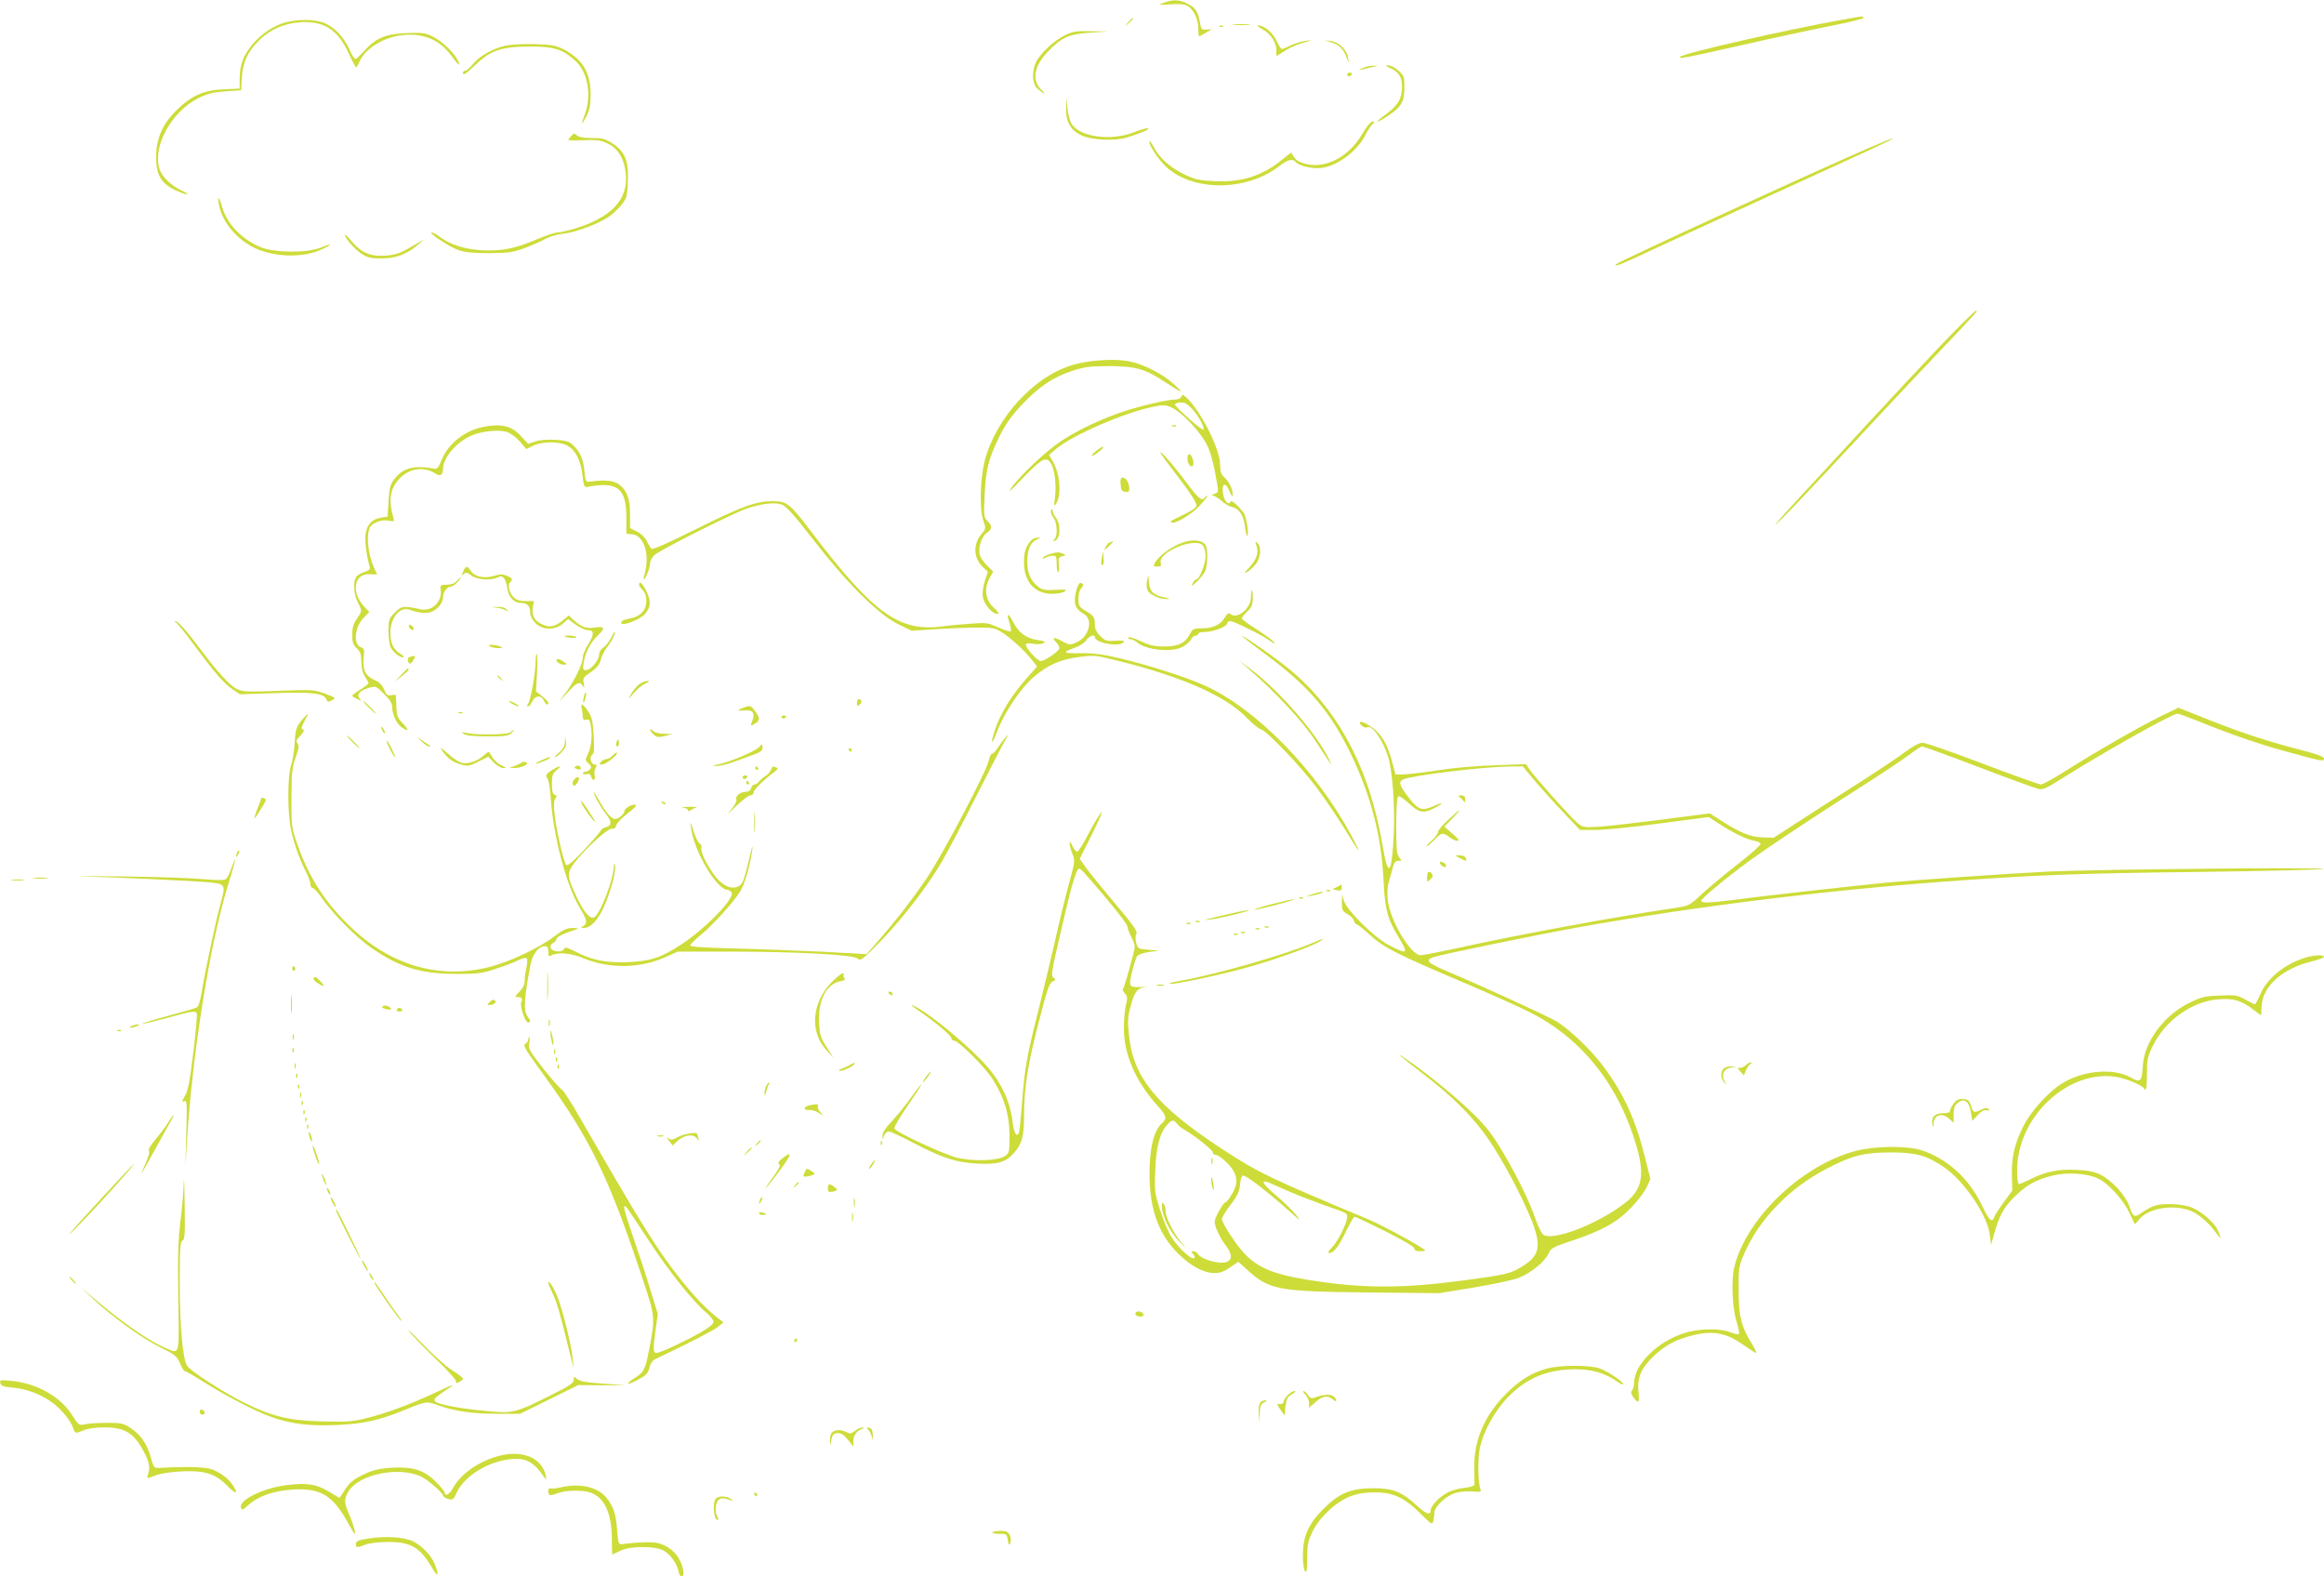 <?xml version="1.0" standalone="no"?>
<!DOCTYPE svg PUBLIC "-//W3C//DTD SVG 20010904//EN"
 "http://www.w3.org/TR/2001/REC-SVG-20010904/DTD/svg10.dtd">
<svg version="1.0" xmlns="http://www.w3.org/2000/svg"
 width="1280pt" height="868pt" viewBox="0 0 1280 868"
 preserveAspectRatio="xMidYMid meet">
<g transform="translate(0,868) scale(0.1,-0.1)"
fill="#cddc39" stroke="none">
<path d="M6410 8665 c-33 -13 -31 -13 35 -9 47 4 78 1 95 -8 33 -18 60 -73 60
-125 0 -24 2 -43 5 -43 2 0 19 9 37 20 l32 19 -29 -2 c-27 -2 -30 1 -36 40
-11 60 -24 80 -69 103 -44 22 -79 24 -130 5z"/>
<path d="M10140 8570 c-293 -52 -867 -183 -885 -202 -14 -15 13 -10 345 65
157 36 371 82 477 103 105 21 190 41 187 46 -6 10 5 11 -124 -12z"/>
<path d="M6214 8558 l-19 -23 23 19 c21 18 27 26 19 26 -2 0 -12 -10 -23 -22z"/>
<path d="M1551 8550 c-67 -24 -135 -76 -178 -137 -39 -55 -53 -99 -53 -170 l0
-51 -87 -4 c-109 -4 -178 -34 -259 -113 -79 -78 -114 -157 -114 -260 0 -105
30 -151 124 -190 51 -22 69 -18 20 4 -58 26 -111 76 -125 118 -41 126 65 319
216 394 47 23 79 31 147 36 l86 6 4 71 c6 85 31 139 94 203 58 58 135 93 221
100 135 11 214 -39 274 -172 19 -41 37 -75 40 -75 4 0 12 13 18 29 32 76 141
141 251 149 113 8 198 -32 262 -123 32 -45 49 -54 28 -15 -23 44 -85 102 -133
127 -45 22 -59 24 -146 21 -113 -4 -169 -26 -231 -94 -21 -23 -43 -45 -49 -48
-6 -4 -21 15 -34 47 -31 69 -77 120 -131 146 -56 28 -169 28 -245 1z"/>
<path d="M6798 8543 c23 -2 59 -2 80 0 20 2 1 4 -43 4 -44 0 -61 -2 -37 -4z"/>
<path d="M6718 8533 c7 -3 16 -2 19 1 4 3 -2 6 -13 5 -11 0 -14 -3 -6 -6z"/>
<path d="M6953 8519 c45 -24 77 -72 77 -116 l0 -32 50 31 c27 17 73 37 102 44
51 13 51 14 10 9 -24 -3 -61 -14 -83 -25 -21 -11 -43 -20 -48 -20 -6 0 -19 20
-30 45 -19 44 -69 85 -101 85 -8 -1 2 -10 23 -21z"/>
<path d="M5862 8484 c-61 -30 -139 -105 -158 -151 -22 -52 -18 -116 9 -140 34
-31 56 -40 25 -10 -56 53 -45 129 30 209 76 81 119 101 236 108 l101 7 -96 1
c-84 2 -101 -1 -147 -24z"/>
<path d="M7315 8452 c64 -18 85 -38 106 -101 8 -22 8 -20 4 9 -7 48 -51 89
-100 95 -34 4 -36 4 -10 -3z"/>
<path d="M2774 8426 c-67 -17 -137 -58 -171 -101 -16 -19 -34 -35 -40 -35 -7
0 -13 -4 -13 -10 0 -18 13 -10 69 43 83 80 144 100 296 101 137 0 182 -14 254
-79 69 -62 91 -191 52 -295 -23 -61 -19 -65 10 -8 16 32 22 61 22 118 0 120
-44 194 -148 248 -44 22 -64 26 -165 29 -71 1 -134 -2 -166 -11z"/>
<path d="M7505 8305 c-24 -12 -25 -14 -5 -8 14 3 41 10 60 14 34 7 34 7 5 7
-16 1 -43 -5 -60 -13z"/>
<path d="M7655 8306 c50 -22 67 -49 67 -105 0 -64 -23 -103 -91 -152 -65 -47
-53 -52 15 -6 73 49 89 77 89 154 0 60 -2 67 -33 94 -18 16 -42 29 -55 29 -19
-1 -18 -2 8 -14z"/>
<path d="M7420 8270 c0 -5 4 -10 9 -10 6 0 13 5 16 10 3 6 -1 10 -9 10 -9 0
-16 -4 -16 -10z"/>
<path d="M5872 8084 c-2 -74 23 -119 83 -149 54 -26 185 -33 252 -12 88 28
126 44 116 50 -5 3 -38 -6 -74 -20 -125 -51 -298 -29 -346 43 -10 15 -21 55
-24 89 l-6 60 -1 -61z"/>
<path d="M7504 7944 c-78 -134 -214 -201 -328 -162 -33 11 -44 21 -63 57 -1 2
-23 -15 -50 -37 -107 -89 -221 -126 -368 -120 -87 4 -111 9 -167 35 -80 38
-142 92 -173 152 -13 25 -24 39 -25 30 0 -21 51 -98 91 -136 147 -138 441
-138 622 0 50 39 77 46 96 23 18 -21 99 -38 145 -30 88 14 194 95 237 182 13
26 31 52 39 59 13 11 13 12 -1 13 -10 0 -32 -27 -55 -66z"/>
<path d="M3146 7931 c-9 -10 -16 -19 -16 -22 0 -2 39 -3 87 -1 76 3 94 0 133
-20 57 -29 90 -86 97 -168 13 -139 -80 -237 -281 -299 -37 -11 -80 -21 -95
-21 -14 0 -67 -18 -117 -39 -116 -50 -192 -65 -302 -59 -95 6 -172 31 -227 72
-18 14 -40 26 -47 26 -23 0 96 -79 147 -97 38 -13 79 -17 170 -17 105 1 129 4
195 28 41 16 93 38 115 51 22 12 65 25 95 28 68 6 204 57 258 97 22 16 53 45
68 66 26 33 29 47 32 126 5 112 -17 165 -86 209 -39 25 -56 29 -113 29 -46 0
-72 5 -82 15 -13 12 -17 12 -31 -4z"/>
<path d="M10302 7869 c-291 -125 -1384 -628 -1400 -643 -20 -21 26 -3 193 76
105 49 411 190 680 313 570 260 664 304 650 303 -5 0 -61 -22 -123 -49z"/>
<path d="M1206 7553 c16 -94 100 -194 200 -240 109 -50 264 -53 362 -8 68 31
67 39 0 12 -77 -31 -250 -30 -330 1 -104 42 -185 125 -214 220 -18 61 -28 69
-18 15z"/>
<path d="M1900 7386 c0 -18 52 -77 91 -103 34 -22 51 -26 112 -26 78 0 141 24
202 78 l30 27 -30 -18 c-97 -58 -119 -67 -184 -72 -82 -5 -130 16 -185 80 -19
24 -36 39 -36 34z"/>
<path d="M10694 6783 c-99 -104 -287 -305 -419 -448 -131 -143 -293 -318 -360
-390 -66 -71 -126 -139 -134 -150 -22 -32 153 150 432 450 143 154 342 366
441 470 234 246 242 255 230 255 -6 0 -91 -84 -190 -187z"/>
<path d="M5990 6688 c-137 -19 -258 -87 -374 -209 -90 -94 -162 -220 -192
-334 -25 -98 -30 -263 -10 -325 17 -51 17 -51 -8 -80 -47 -57 -45 -129 5 -180
l30 -29 -17 -51 c-10 -31 -14 -65 -11 -87 7 -40 51 -93 79 -93 13 0 9 8 -18
33 -46 42 -56 102 -25 161 l21 39 -34 33 c-18 18 -36 44 -40 59 -10 38 11 103
39 121 31 20 31 38 4 65 -21 21 -21 28 -16 143 7 144 22 201 82 323 33 67 65
112 121 172 94 100 172 153 277 188 72 23 98 27 207 27 147 -1 198 -15 312
-91 95 -62 104 -64 43 -8 -60 55 -169 111 -244 125 -63 12 -141 11 -231 -2z"/>
<path d="M6507 6495 c-4 -8 -18 -15 -32 -15 -42 0 -173 -30 -275 -62 -122 -39
-261 -104 -353 -165 -84 -55 -228 -190 -277 -260 -23 -33 -3 -16 64 55 103
107 129 121 154 81 21 -33 31 -121 23 -184 -7 -47 -6 -55 4 -41 33 44 24 167
-16 235 l-21 36 36 31 c88 76 378 202 541 235 54 11 65 10 100 -6 51 -24 140
-115 182 -186 23 -38 38 -84 53 -159 24 -128 25 -119 -2 -130 -15 -5 -17 -9
-7 -9 8 -1 30 -14 48 -30 17 -16 45 -31 60 -34 36 -8 61 -46 68 -107 3 -28 9
-50 12 -50 12 0 -4 107 -19 126 -35 45 -69 73 -72 62 -8 -24 -35 1 -41 38 -11
64 12 75 36 17 13 -30 16 -33 16 -15 1 29 -20 71 -48 96 -16 15 -21 31 -21 69
0 84 -109 300 -188 370 -17 16 -20 16 -25 2z m64 -72 c35 -41 66 -100 56 -109
-6 -6 -148 119 -155 137 -4 9 28 16 50 11 10 -2 32 -20 49 -39z"/>
<path d="M2661 6329 c-102 -20 -196 -95 -230 -185 -15 -37 -24 -48 -38 -45
-110 21 -174 5 -221 -57 -23 -30 -27 -48 -32 -121 l-5 -86 -39 -6 c-46 -8 -73
-35 -82 -87 -6 -33 4 -121 21 -178 6 -18 1 -24 -29 -34 -20 -6 -41 -20 -46
-30 -16 -30 -11 -93 10 -135 25 -49 25 -49 -5 -93 -19 -27 -25 -50 -25 -88 0
-41 5 -55 25 -74 20 -19 25 -33 25 -74 0 -34 7 -61 20 -81 11 -16 20 -33 20
-37 0 -3 -20 -19 -45 -35 -25 -15 -45 -31 -45 -34 0 -3 12 -11 27 -18 23 -11
25 -10 13 3 -17 22 1 43 51 58 39 11 40 11 84 -33 32 -31 45 -52 45 -72 0 -40
24 -92 51 -111 40 -28 44 -18 8 20 -30 31 -34 42 -36 92 -1 31 -2 60 -3 63 0
3 -11 4 -25 1 -21 -4 -27 1 -40 32 -10 24 -26 40 -49 50 -52 22 -70 56 -63
121 5 47 3 55 -14 60 -44 14 -37 111 13 162 l32 33 -26 27 c-78 82 -58 190 33
181 22 -2 38 -1 36 2 -43 74 -63 186 -43 248 10 31 65 54 107 45 30 -6 32 -5
25 18 -27 93 -18 156 31 210 54 60 137 73 200 32 27 -18 43 -10 43 24 0 62 72
147 155 184 58 25 152 35 198 20 20 -7 52 -31 71 -53 l35 -41 38 19 c51 25
148 24 190 -1 44 -26 72 -81 81 -161 7 -61 10 -69 27 -65 168 31 215 -7 215
-172 l0 -86 32 -3 c65 -6 98 -112 69 -216 -5 -17 -8 -32 -6 -32 10 0 35 61 35
85 0 15 11 36 24 48 31 29 431 230 510 257 83 28 158 36 196 20 22 -9 73 -67
167 -189 182 -236 359 -413 466 -466 l77 -38 132 8 c73 5 176 9 228 9 84 1
100 -2 135 -24 48 -29 126 -100 167 -152 l30 -38 -66 -75 c-78 -90 -137 -187
-166 -274 -29 -88 -18 -88 16 1 40 102 133 238 202 294 77 64 144 93 245 106
79 11 91 10 196 -16 362 -88 611 -197 726 -317 32 -33 68 -62 79 -65 30 -5
217 -200 306 -319 42 -55 109 -154 150 -220 92 -150 107 -167 45 -50 -192 360
-522 699 -807 829 -98 45 -321 116 -474 152 -90 21 -142 28 -212 27 -100 -1
-105 4 -30 31 25 9 54 28 62 42 15 22 46 34 46 16 0 -32 135 -57 158 -29 8 9
-1 11 -44 9 -49 -4 -57 -1 -84 26 -22 22 -30 40 -30 66 0 38 -6 46 -57 76 -29
18 -33 25 -33 64 0 26 6 48 15 56 15 12 12 30 -5 30 -12 0 -30 -57 -30 -95 0
-35 12 -54 53 -78 48 -30 25 -121 -38 -151 -42 -20 -43 -20 -89 5 -44 24 -56
19 -27 -10 11 -11 18 -26 15 -33 -7 -19 -81 -68 -102 -68 -18 0 -82 70 -82 90
0 8 12 10 39 5 22 -4 48 -2 58 3 14 8 8 12 -30 17 -65 10 -107 41 -136 98 -28
56 -40 54 -21 -3 7 -22 10 -43 7 -47 -4 -3 -34 7 -69 22 -57 26 -68 27 -147
21 -47 -3 -122 -10 -166 -16 -234 -29 -376 74 -713 517 -124 163 -137 173
-217 173 -93 0 -169 -28 -426 -156 -146 -73 -235 -112 -241 -106 -5 5 -17 24
-26 43 -10 20 -32 41 -54 52 l-38 19 0 76 c0 87 -17 133 -63 166 -28 20 -76
25 -157 14 -24 -3 -25 0 -31 57 -6 67 -24 108 -64 145 -21 20 -39 25 -97 28
-42 3 -86 -1 -110 -9 l-39 -13 -38 41 c-52 58 -109 72 -210 52z"/>
<path d="M6458 6333 c7 -3 16 -2 19 1 4 3 -2 6 -13 5 -11 0 -14 -3 -6 -6z"/>
<path d="M6035 6195 c-16 -13 -25 -24 -20 -25 6 0 24 11 40 25 17 13 26 24 20
25 -5 0 -23 -11 -40 -25z"/>
<path d="M6395 6180 c5 -8 36 -51 70 -95 86 -111 125 -171 125 -189 0 -10 -26
-29 -67 -48 -82 -40 -78 -37 -71 -44 15 -14 110 42 156 92 27 30 46 54 41 54
-4 0 -11 -4 -14 -10 -14 -23 -36 -5 -108 93 -68 91 -154 188 -132 147z"/>
<path d="M6540 6158 c0 -29 15 -52 28 -44 13 8 0 58 -16 64 -7 2 -12 -6 -12
-20z"/>
<path d="M6172 6013 c2 -31 7 -39 26 -41 17 -3 22 2 22 18 0 30 -18 60 -36 60
-11 0 -14 -9 -12 -37z"/>
<path d="M5789 5870 c-4 -8 2 -26 12 -39 22 -27 26 -100 7 -120 -11 -11 -10
-13 1 -9 32 9 35 93 6 128 -7 8 -15 24 -17 35 -3 15 -5 16 -9 5z"/>
<path d="M5678 5703 c-29 -34 -38 -62 -38 -120 0 -107 59 -173 155 -173 28 0
59 6 69 13 15 11 7 12 -51 9 -58 -3 -72 -1 -96 18 -42 33 -60 77 -59 143 1 64
19 102 55 117 22 9 22 9 1 9 -11 1 -28 -7 -36 -16z"/>
<path d="M6522 5695 c-65 -20 -140 -74 -163 -117 -8 -15 -5 -18 15 -18 20 0
23 4 19 21 -16 60 196 145 233 94 8 -10 14 -37 14 -59 0 -40 -34 -126 -51
-126 -4 0 -14 -10 -20 -22 -10 -19 -6 -18 21 7 17 17 38 42 46 57 17 33 18
129 2 150 -19 23 -67 29 -116 13z"/>
<path d="M6112 5693 c-7 -2 -17 -14 -23 -26 -11 -21 -10 -20 15 2 14 14 26 26
26 28 0 3 0 3 -18 -4z"/>
<path d="M6921 5673 c13 -38 -1 -76 -44 -122 -24 -25 -26 -31 -11 -22 12 6 34
24 48 42 30 35 36 98 11 119 -13 11 -13 8 -4 -17z"/>
<path d="M5783 5629 c-18 -5 -35 -14 -39 -20 -4 -8 0 -8 14 0 11 6 30 11 41
11 18 0 21 -6 21 -45 0 -25 3 -45 8 -45 4 0 6 18 4 41 -4 35 -1 41 19 46 22 6
22 7 3 14 -24 10 -32 9 -71 -2z"/>
<path d="M6069 5610 c-7 -35 -4 -48 7 -38 3 4 4 21 2 40 l-3 33 -6 -35z"/>
<path d="M2551 5533 c-11 -23 -10 -25 3 -14 13 11 20 9 42 -8 30 -24 110 -29
146 -10 27 15 43 -4 52 -61 8 -49 37 -80 74 -80 36 0 52 -16 52 -53 0 -18 10
-39 29 -58 40 -39 105 -41 150 -4 l30 26 42 -31 c23 -16 53 -30 66 -30 36 0
37 -23 4 -76 -17 -26 -31 -59 -31 -73 0 -35 -43 -124 -91 -191 l-40 -55 48 53
c52 56 66 62 83 35 9 -15 10 -12 5 14 -6 28 -2 34 39 62 35 24 48 41 57 74 7
23 23 53 35 67 21 23 49 80 39 80 -2 0 -11 -15 -20 -34 -9 -19 -28 -42 -41
-51 -14 -9 -24 -25 -24 -39 0 -31 -46 -86 -72 -86 -18 0 -19 4 -13 43 10 57
37 109 80 150 41 39 34 50 -23 41 -43 -7 -71 4 -113 42 l-26 25 -38 -31 c-42
-33 -72 -37 -115 -15 -39 20 -53 49 -45 91 l6 34 -46 0 c-31 0 -51 6 -65 20
-25 25 -36 68 -21 83 17 17 14 23 -18 37 -22 9 -38 9 -69 -1 -54 -16 -108 -5
-128 26 -21 32 -28 31 -43 -2z"/>
<path d="M6318 5482 c-5 -20 -3 -42 3 -54 13 -24 68 -48 106 -47 21 1 16 3
-16 10 -58 11 -79 32 -83 83 l-3 41 -7 -33z"/>
<path d="M2515 5480 c-12 -13 -31 -20 -55 -20 -34 0 -36 -2 -33 -27 10 -66
-47 -122 -111 -108 -97 20 -104 19 -141 -18 -33 -33 -35 -39 -35 -102 0 -36 5
-76 11 -88 14 -28 49 -57 69 -57 8 0 2 9 -14 19 -41 27 -55 57 -56 116 0 85
53 147 108 127 45 -17 91 -22 116 -12 36 13 66 50 66 81 0 29 23 59 44 59 7 0
23 11 36 25 13 14 21 25 18 25 -3 0 -13 -9 -23 -20z"/>
<path d="M3520 5460 c0 -5 9 -19 20 -30 13 -13 20 -33 20 -60 0 -51 -35 -87
-92 -96 -21 -4 -41 -11 -44 -16 -22 -36 97 4 130 43 31 37 33 69 5 126 -19 40
-39 57 -39 33z"/>
<path d="M6890 5391 c0 -61 -76 -124 -113 -92 -10 8 -17 3 -31 -19 -23 -40
-65 -60 -125 -60 -46 0 -52 -3 -66 -29 -26 -52 -65 -71 -142 -71 -55 0 -80 6
-130 29 -35 17 -65 26 -68 20 -4 -5 2 -9 11 -9 10 0 25 -7 35 -16 50 -45 198
-59 256 -24 17 10 37 28 43 39 6 12 17 21 25 21 8 0 15 5 15 10 0 6 17 10 37
10 45 0 123 30 123 48 0 6 7 12 16 12 17 0 163 -71 204 -99 43 -30 56 -33 25
-6 -16 14 -60 45 -97 68 -37 23 -68 47 -68 52 0 6 14 23 30 38 25 24 30 37 30
73 0 24 -2 44 -5 44 -3 0 -5 -17 -5 -39z"/>
<path d="M2740 5333 c19 -3 42 -10 50 -16 13 -10 13 -10 1 6 -9 11 -26 16 -50
15 l-36 -1 35 -4z"/>
<path d="M968 5253 c7 -3 52 -57 99 -122 114 -154 165 -213 213 -246 l41 -28
190 6 c204 8 275 -1 287 -34 6 -15 10 -16 31 -5 22 12 21 14 -38 36 -60 22
-69 23 -256 16 -171 -7 -198 -6 -230 10 -39 18 -107 93 -205 224 -74 99 -120
150 -134 149 -6 0 -5 -3 2 -6z"/>
<path d="M2252 5229 c2 -7 10 -15 17 -17 8 -3 12 1 9 9 -2 7 -10 15 -17 17 -8
3 -12 -1 -9 -9z"/>
<path d="M3110 5176 c0 -2 15 -6 34 -8 19 -2 32 0 30 4 -5 8 -64 12 -64 4z"/>
<path d="M6845 5173 c6 -6 66 -52 135 -103 234 -175 351 -313 465 -552 107
-225 163 -441 175 -683 8 -165 21 -213 85 -319 54 -90 48 -94 -56 -40 -82 43
-232 192 -248 246 l-9 33 -1 -45 c-1 -40 2 -47 30 -63 17 -9 33 -26 36 -37 3
-11 10 -20 15 -20 6 0 38 -26 73 -58 76 -70 152 -108 515 -262 146 -62 312
-136 370 -166 284 -145 487 -400 584 -738 47 -162 30 -241 -71 -316 -152 -115
-396 -207 -444 -168 -9 7 -26 42 -39 78 -35 102 -102 239 -181 373 -58 98 -90
140 -163 212 -91 89 -244 215 -361 296 -86 60 -48 26 80 -72 168 -128 286
-247 371 -374 82 -123 185 -320 233 -443 50 -131 40 -185 -46 -240 -73 -46
-87 -50 -342 -84 -296 -40 -512 -42 -751 -10 -263 36 -356 69 -440 153 -48 48
-130 173 -130 198 0 7 20 40 45 73 45 60 52 76 57 132 2 16 8 31 14 33 13 4
129 -84 244 -186 73 -66 80 -70 47 -29 -21 25 -69 72 -107 104 -77 64 -93 94
-37 70 17 -7 70 -30 117 -51 47 -20 128 -51 180 -70 132 -46 130 -45 130 -66
0 -32 -50 -133 -82 -166 -22 -22 -27 -33 -17 -33 25 0 55 39 94 123 21 42 41
77 46 77 5 0 81 -36 169 -80 100 -50 160 -86 160 -95 0 -10 10 -15 30 -15 17
0 30 2 30 4 0 10 -232 137 -310 170 -557 233 -605 256 -815 393 -351 230 -482
389 -506 615 -9 80 -8 106 6 159 21 83 37 107 77 112 18 2 12 3 -14 2 -71 -3
-73 2 -53 83 9 39 22 78 28 87 7 9 36 18 67 23 l55 7 -59 5 c-58 5 -60 6 -68
38 -5 18 -5 40 1 50 7 14 -17 48 -126 177 -74 88 -146 177 -160 198 l-26 38
71 142 c39 79 60 129 46 112 -13 -16 -46 -72 -72 -122 -26 -51 -53 -93 -59
-93 -7 0 -19 15 -27 33 -20 45 -20 7 0 -43 16 -38 15 -43 -20 -172 -20 -73
-54 -214 -76 -313 -23 -99 -64 -270 -91 -380 -63 -249 -75 -316 -89 -496 -6
-79 -13 -154 -16 -167 -9 -42 -29 -17 -36 44 -14 129 -74 247 -178 351 -105
106 -261 234 -342 281 -53 30 -47 19 10 -19 84 -58 172 -132 172 -146 0 -7 6
-13 14 -13 25 0 173 -148 215 -215 63 -100 91 -194 91 -309 0 -93 -1 -96 -27
-113 -38 -25 -168 -29 -258 -9 -75 18 -341 141 -349 162 -3 7 31 64 75 128 88
128 101 158 18 44 -28 -40 -76 -99 -105 -130 -35 -36 -54 -65 -53 -80 l0 -23
9 23 c5 12 16 22 24 22 9 0 71 -29 138 -64 155 -81 230 -106 343 -113 116 -7
162 5 208 56 44 49 57 93 57 196 0 160 19 286 78 515 48 188 61 226 79 235 19
10 20 12 5 21 -14 9 -11 33 37 238 56 246 86 352 101 361 10 6 13 3 164 -175
58 -69 106 -133 106 -143 0 -9 9 -34 20 -54 11 -21 20 -46 20 -57 0 -20 -58
-227 -66 -235 -2 -2 3 -12 12 -22 14 -16 15 -25 5 -63 -6 -25 -11 -83 -11
-130 0 -141 66 -293 183 -422 52 -57 56 -73 28 -98 -42 -38 -64 -115 -69 -236
-8 -221 43 -374 163 -489 69 -66 136 -101 193 -101 37 0 55 8 106 44 l26 18
52 -47 c120 -108 168 -117 664 -122 l391 -4 189 31 c104 17 215 41 248 53 66
25 147 91 166 136 11 27 24 34 122 67 172 57 253 102 331 183 37 38 76 90 87
114 l20 45 -31 123 c-50 202 -115 345 -228 497 -69 93 -193 210 -264 251 -53
30 -419 198 -582 266 -124 53 -139 66 -91 84 34 13 577 125 806 166 629 112
1332 200 2005 250 521 38 706 45 1423 54 364 5 666 12 670 16 10 10 -1247 -2
-1508 -14 -252 -13 -748 -47 -905 -62 -166 -16 -705 -76 -834 -94 -132 -17
-181 -19 -181 -6 0 12 99 96 225 191 108 82 389 268 675 450 99 63 209 136
243 162 34 26 67 47 73 48 6 0 147 -51 312 -114 165 -63 313 -117 329 -120 24
-6 45 3 118 50 245 154 619 364 647 364 8 0 58 -18 113 -40 170 -70 335 -127
485 -168 201 -55 210 -57 210 -39 0 9 -34 23 -107 42 -196 50 -336 96 -517
167 l-178 71 -97 -47 c-125 -62 -364 -199 -519 -298 -68 -43 -131 -78 -141
-78 -10 0 -154 52 -321 115 -166 63 -315 115 -331 115 -18 0 -52 -18 -98 -52
-38 -29 -148 -102 -243 -163 -95 -60 -242 -154 -326 -209 l-153 -99 -61 2
c-67 2 -125 25 -228 92 l-63 40 -271 -35 c-149 -19 -306 -37 -350 -39 -75 -4
-80 -3 -112 25 -41 36 -232 250 -259 290 l-20 30 -170 -6 c-99 -3 -228 -14
-310 -27 -77 -12 -162 -22 -190 -23 l-49 -1 -18 68 c-23 86 -47 133 -90 174
-34 32 -88 59 -88 44 0 -15 29 -33 40 -26 26 16 87 -70 116 -164 23 -77 37
-266 31 -416 -11 -235 -31 -257 -63 -67 -71 424 -250 757 -524 976 -91 73
-278 201 -245 169z m1609 -793 c37 -44 108 -123 158 -175 l90 -95 89 0 c49 0
208 16 354 36 l266 35 52 -34 c75 -49 157 -90 196 -96 19 -3 36 -11 38 -17 2
-6 -51 -55 -119 -107 -68 -53 -157 -127 -199 -165 -75 -70 -75 -70 -155 -82
-303 -44 -874 -149 -1197 -221 -98 -21 -189 -39 -202 -39 -56 0 -172 196 -182
308 -3 32 -1 74 5 93 6 19 16 53 22 77 8 33 15 42 32 42 20 0 20 1 5 18 -14
16 -17 43 -17 175 0 98 4 158 11 162 5 4 32 -14 59 -39 56 -52 80 -57 140 -26
51 26 52 36 3 14 -71 -32 -90 -26 -144 44 -55 71 -59 89 -25 102 60 22 421 66
572 69 l81 1 67 -80z m-1972 -1887 c7 -10 24 -24 38 -32 55 -30 160 -114 160
-127 0 -8 8 -14 18 -14 10 0 37 -20 61 -44 57 -58 65 -106 27 -170 -15 -26
-31 -46 -35 -46 -13 0 -61 -85 -61 -108 0 -27 30 -90 63 -133 34 -45 35 -76 3
-88 -39 -15 -140 14 -159 45 -4 8 -15 14 -24 14 -13 0 -14 -3 -5 -12 7 -7 12
-16 12 -20 0 -31 -85 41 -128 110 -17 26 -44 92 -62 147 -30 95 -32 106 -27
220 4 128 26 209 67 253 25 27 35 27 52 5z"/>
<path d="M8039 4291 c7 -5 17 -15 22 -22 6 -10 9 -8 9 9 0 16 -6 22 -22 22
-17 0 -19 -3 -9 -9z"/>
<path d="M7978 4167 c-32 -29 -58 -60 -58 -69 0 -9 -16 -30 -35 -47 -20 -17
-32 -31 -27 -31 4 0 23 16 42 35 39 41 48 42 83 15 14 -11 33 -20 44 -20 13 0
6 11 -27 39 l-45 39 45 46 c60 62 48 58 -22 -7z"/>
<path d="M8040 3955 c32 -18 41 -18 34 0 -4 8 -18 15 -33 15 l-26 -1 25 -14z"/>
<path d="M7930 3932 c0 -16 28 -34 34 -23 4 6 -3 15 -14 21 -11 6 -20 7 -20 2z"/>
<path d="M7860 3850 c0 -29 1 -29 18 -12 13 11 16 21 9 30 -16 21 -27 13 -27
-18z"/>
<path d="M6672 2285 c0 -16 2 -22 5 -12 2 9 2 23 0 30 -3 6 -5 -1 -5 -18z"/>
<path d="M6671 2179 c0 -13 4 -33 9 -44 7 -14 8 -8 3 20 -7 46 -13 59 -12 24z"/>
<path d="M6400 2038 c0 -53 40 -137 92 -191 45 -47 46 -47 14 -8 -45 55 -86
137 -86 170 0 15 -5 33 -10 41 -8 12 -10 9 -10 -12z"/>
<path d="M2700 5120 c8 -5 29 -9 45 -9 26 0 27 2 10 9 -11 5 -31 9 -45 9 -20
1 -22 -1 -10 -9z"/>
<path d="M2950 5036 c0 -59 -28 -217 -42 -233 -7 -9 -7 -13 0 -13 6 0 17 12
24 28 16 33 49 36 63 5 10 -23 25 -31 25 -13 0 5 -15 21 -34 36 l-34 27 6 104
c2 56 2 103 -2 103 -3 0 -6 -20 -6 -44z"/>
<path d="M2259 5063 c-11 -3 -15 -11 -12 -23 6 -22 18 -18 33 11 11 19 9 20
-21 12z"/>
<path d="M3070 5035 c7 -8 22 -15 34 -15 21 1 21 1 2 15 -27 21 -53 20 -36 0z"/>
<path d="M6880 4994 c147 -127 299 -291 366 -395 38 -58 75 -115 82 -125 7
-10 3 1 -9 26 -67 140 -271 375 -429 494 l-65 48 55 -48z"/>
<path d="M2209 4963 l-34 -36 37 29 c21 16 38 32 38 37 0 12 -5 9 -41 -30z"/>
<path d="M2740 4956 c0 -2 8 -10 18 -17 15 -13 16 -12 3 4 -13 16 -21 21 -21
13z"/>
<path d="M3519 4911 c-13 -10 -32 -34 -43 -52 -18 -34 -18 -34 15 5 18 21 46
44 63 52 25 11 27 13 10 14 -12 0 -32 -9 -45 -19z"/>
<path d="M3216 4844 c-4 -14 -5 -28 -3 -31 3 -2 8 8 11 23 4 14 5 28 3 31 -3
2 -8 -8 -11 -23z"/>
<path d="M4720 4809 c0 -18 2 -19 15 -9 15 12 12 30 -6 30 -5 0 -9 -10 -9 -21z"/>
<path d="M2030 4785 c19 -19 36 -35 39 -35 3 0 -10 16 -29 35 -19 19 -36 35
-39 35 -3 0 10 -16 29 -35z"/>
<path d="M2820 4805 c14 -8 30 -14 35 -14 6 0 -1 6 -15 14 -14 8 -29 14 -35
14 -5 0 1 -6 15 -14z"/>
<path d="M3204 4778 c3 -13 6 -33 6 -45 0 -16 5 -20 19 -16 17 4 21 -2 26 -41
9 -54 0 -116 -20 -155 -12 -25 -12 -29 6 -45 16 -14 18 -20 9 -32 -7 -8 -19
-14 -26 -14 -8 0 -14 -4 -14 -9 0 -5 9 -7 21 -4 15 4 22 0 26 -16 3 -11 9 -18
15 -15 5 3 6 14 3 24 -3 11 -1 28 5 40 8 16 8 20 -4 20 -21 0 -32 42 -15 53
11 7 13 29 9 105 -5 81 -10 103 -30 134 -28 42 -45 50 -36 16z"/>
<path d="M4103 4786 c-46 -16 -47 -22 -2 -18 46 5 59 -14 42 -59 -10 -26 -9
-28 6 -19 37 19 40 33 12 71 -25 34 -28 35 -58 25z"/>
<path d="M2528 4753 c7 -3 16 -2 19 1 4 3 -2 6 -13 5 -11 0 -14 -3 -6 -6z"/>
<path d="M1674 4728 c-43 -49 -47 -61 -51 -141 -3 -45 -12 -100 -20 -122 -20
-58 -20 -270 1 -360 19 -82 46 -156 81 -225 14 -27 25 -58 25 -70 0 -11 6 -20
13 -20 6 0 30 -26 52 -58 60 -86 187 -214 271 -272 155 -107 271 -143 469
-143 115 0 140 3 215 28 47 15 102 36 124 47 21 11 42 16 47 11 4 -4 4 -26 -1
-48 -5 -22 -10 -55 -10 -73 0 -24 -9 -42 -29 -63 -25 -25 -27 -29 -11 -29 23
0 31 -12 21 -28 -10 -17 21 -112 37 -112 16 0 15 10 -3 34 -23 30 -18 104 17
285 11 57 45 101 79 101 14 0 19 -7 19 -30 0 -27 2 -30 19 -20 34 18 109 11
170 -15 147 -61 315 -59 460 6 l64 29 276 0 c375 0 690 -17 714 -38 17 -15 25
-9 125 93 120 123 254 296 338 437 30 51 113 209 184 350 72 141 143 281 160
310 28 49 29 51 5 23 -14 -16 -33 -42 -43 -57 -9 -16 -22 -28 -28 -28 -6 0
-14 -17 -18 -37 -8 -53 -252 -515 -341 -648 -76 -112 -176 -242 -276 -355
l-56 -64 -239 13 c-132 6 -351 15 -487 18 -185 5 -247 9 -245 18 2 7 31 35 65
63 64 54 165 165 208 230 26 39 59 154 69 238 3 27 -5 1 -18 -57 -13 -58 -30
-116 -37 -128 -32 -51 -104 -32 -157 43 -44 61 -74 126 -69 147 3 10 -1 20 -9
23 -7 3 -22 33 -34 68 -19 59 -20 60 -14 18 18 -130 142 -340 202 -340 5 0 15
-6 21 -14 23 -28 -141 -198 -277 -287 -110 -72 -169 -92 -293 -97 -121 -5
-197 10 -290 58 -48 24 -58 26 -63 14 -8 -22 -70 -15 -74 9 -2 9 5 20 15 25
10 4 18 14 18 22 0 8 25 23 65 37 64 22 65 22 25 23 -33 0 -52 -9 -100 -45
-87 -66 -248 -142 -360 -170 -271 -69 -539 7 -759 216 -143 135 -234 276 -298
459 -32 92 -33 99 -33 255 1 140 4 168 23 223 18 51 20 67 11 78 -10 12 -7 20
15 43 20 21 24 30 14 34 -10 3 -8 14 9 46 25 47 24 50 -3 19z"/>
<path d="M4305 4730 c4 -6 11 -8 16 -5 14 9 11 15 -7 15 -8 0 -12 -5 -9 -10z"/>
<path d="M2100 4675 c0 -5 5 -17 10 -25 5 -8 10 -10 10 -5 0 6 -5 17 -10 25
-5 8 -10 11 -10 5z"/>
<path d="M3580 4662 c0 -5 9 -17 20 -27 17 -15 26 -16 62 -8 l43 11 -47 1
c-28 1 -53 7 -62 17 -9 8 -16 11 -16 6z"/>
<path d="M2812 4648 c-14 -14 -174 -17 -237 -5 -35 6 -37 6 -20 -5 13 -9 59
-13 132 -13 94 0 115 3 130 18 9 9 15 17 12 17 -3 0 -10 -5 -17 -12z"/>
<path d="M1940 4595 c19 -19 36 -35 39 -35 3 0 -10 16 -29 35 -19 19 -36 35
-39 35 -3 0 10 -16 29 -35z"/>
<path d="M2323 4596 c15 -14 33 -26 39 -26 13 0 14 0 -32 29 l-35 23 28 -26z"/>
<path d="M3111 4593 c-1 -22 -10 -39 -32 -57 -17 -14 -27 -26 -22 -26 5 0 22
13 37 29 20 21 26 36 23 57 l-4 29 -2 -32z"/>
<path d="M3397 4596 c-4 -10 -5 -21 -2 -24 9 -9 17 6 13 25 -3 17 -4 17 -11
-1z"/>
<path d="M2130 4596 c0 -11 40 -86 45 -86 3 0 -4 19 -16 43 -23 45 -29 54 -29
43z"/>
<path d="M4185 4570 c-15 -24 -175 -91 -245 -103 -22 -4 -22 -4 5 -5 17 -1 62
10 100 24 39 14 89 32 113 41 29 11 42 21 42 34 0 21 -6 24 -15 9z"/>
<path d="M2438 4543 c29 -41 57 -61 106 -74 33 -9 44 -7 91 17 l54 27 31 -32
c17 -17 41 -31 53 -31 18 1 16 3 -10 15 -17 7 -39 26 -49 42 -10 15 -19 30
-21 32 -2 3 -13 -5 -26 -17 -32 -30 -83 -49 -118 -44 -17 2 -52 24 -81 51 -46
40 -49 42 -30 14z"/>
<path d="M4675 4550 c3 -5 8 -10 11 -10 2 0 4 5 4 10 0 6 -5 10 -11 10 -5 0
-7 -4 -4 -10z"/>
<path d="M3375 4520 c-10 -11 -26 -20 -35 -20 -10 0 -23 -7 -30 -15 -10 -12
-9 -15 6 -15 21 1 91 56 82 65 -2 3 -13 -4 -23 -15z"/>
<path d="M2983 4494 c-18 -8 -33 -16 -33 -19 0 -5 70 22 79 30 8 9 -14 4 -46
-11z"/>
<path d="M2875 4482 c-3 -4 -21 -12 -38 -19 l-32 -11 30 -1 c38 0 85 23 62 32
-8 3 -18 3 -22 -1z"/>
<path d="M3172 4461 c-11 -6 -10 -10 4 -15 20 -8 32 0 18 14 -5 5 -15 5 -22 1z"/>
<path d="M3055 4448 c-43 -24 -55 -39 -41 -53 8 -8 16 -54 20 -117 14 -204 86
-474 157 -593 43 -71 47 -89 22 -104 -16 -9 -16 -10 3 -11 36 0 76 41 109 114
37 79 70 203 62 232 -4 15 -5 13 -6 -6 -3 -74 -70 -250 -105 -279 -22 -19 -60
23 -102 114 -52 113 -53 125 -10 184 55 74 186 193 207 188 12 -3 19 3 23 18
3 12 31 42 63 66 33 24 52 44 44 47 -17 6 -61 -18 -61 -33 0 -16 -33 -45 -52
-45 -20 0 -52 36 -87 100 -17 30 -31 51 -31 47 0 -15 38 -82 68 -120 34 -42
32 -64 -4 -73 -12 -3 -24 -12 -26 -19 -2 -6 -43 -54 -91 -105 -64 -68 -91 -90
-99 -82 -14 14 -56 199 -64 284 -5 46 -3 72 5 82 9 11 8 15 -4 20 -11 4 -15
20 -15 60 0 47 4 57 26 75 29 22 22 28 -11 9z"/>
<path d="M4160 4450 c0 -5 5 -10 11 -10 5 0 7 5 4 10 -3 6 -8 10 -11 10 -2 0
-4 -4 -4 -10z"/>
<path d="M4245 4438 c-6 -12 -19 -26 -30 -32 -11 -6 -26 -19 -33 -28 -7 -10
-19 -18 -26 -18 -8 0 -16 -9 -19 -20 -3 -13 -14 -20 -29 -20 -31 -1 -60 -24
-52 -43 3 -9 -9 -32 -32 -59 -25 -28 -15 -21 27 20 35 34 72 62 82 62 9 0 17
7 17 15 0 15 54 68 109 110 26 18 29 24 16 29 -9 3 -17 6 -18 6 -1 0 -7 -10
-12 -22z"/>
<path d="M4090 4400 c0 -5 4 -10 9 -10 6 0 13 5 16 10 3 6 -1 10 -9 10 -9 0
-16 -4 -16 -10z"/>
<path d="M3160 4385 c-6 -8 -8 -20 -4 -26 5 -9 11 -7 21 6 23 33 9 51 -17 20z"/>
<path d="M4110 4370 c0 -5 5 -10 11 -10 5 0 7 5 4 10 -3 6 -8 10 -11 10 -2 0
-4 -4 -4 -10z"/>
<path d="M1440 4287 c0 -2 -11 -32 -25 -68 -25 -65 -17 -60 32 22 19 31 21 38
8 43 -8 3 -15 4 -15 3z"/>
<path d="M3204 4255 c8 -21 69 -105 74 -100 3 2 -65 106 -76 115 -3 3 -2 -4 2
-15z"/>
<path d="M3647 4259 c7 -7 15 -10 18 -7 3 3 -2 9 -12 12 -14 6 -15 5 -6 -5z"/>
<path d="M3763 4233 c15 -2 27 -9 27 -15 0 -7 4 -7 13 0 6 5 21 12 32 15 11 2
-7 5 -40 4 -33 0 -48 -2 -32 -4z"/>
<path d="M4154 4150 c0 -52 1 -74 3 -47 2 26 2 68 0 95 -2 26 -3 4 -3 -48z"/>
<path d="M1306 3985 c-9 -26 -7 -32 5 -12 6 10 9 21 6 23 -2 3 -7 -2 -11 -11z"/>
<path d="M1275 3901 c-9 -27 -22 -55 -30 -61 -10 -8 -46 -8 -142 0 -70 6 -270
12 -443 14 -173 2 -265 2 -205 0 183 -5 595 -24 678 -31 111 -9 112 -10 82
-118 -26 -94 -85 -370 -105 -493 -8 -49 -17 -75 -28 -81 -10 -4 -81 -25 -160
-46 -78 -21 -140 -40 -138 -42 2 -3 62 12 134 31 136 38 157 41 166 27 3 -5
-5 -101 -19 -214 -19 -161 -29 -212 -46 -241 -18 -30 -18 -35 -4 -30 15 6 16
-8 11 -177 l-5 -184 9 145 c30 480 125 1077 224 1400 25 80 43 146 41 148 -1
2 -10 -19 -20 -47z"/>
<path d="M187 3843 c18 -2 50 -2 70 0 21 2 7 4 -32 4 -38 0 -55 -2 -38 -4z"/>
<path d="M68 3833 c18 -2 45 -2 60 0 15 2 0 4 -33 4 -33 0 -45 -2 -27 -4z"/>
<path d="M7362 3795 l-23 -12 25 -5 c20 -4 26 -1 26 13 0 11 -1 19 -2 18 -2
-1 -13 -7 -26 -14z"/>
<path d="M7308 3773 c7 -3 16 -2 19 1 4 3 -2 6 -13 5 -11 0 -14 -3 -6 -6z"/>
<path d="M7225 3755 c-39 -14 -40 -14 -5 -8 41 7 82 22 60 22 -8 0 -33 -7 -55
-14z"/>
<path d="M7158 3733 c7 -3 16 -2 19 1 4 3 -2 6 -13 5 -11 0 -14 -3 -6 -6z"/>
<path d="M7000 3700 c-58 -15 -98 -28 -90 -29 8 0 65 12 125 28 61 16 101 29
90 29 -11 0 -67 -13 -125 -28z"/>
<path d="M6755 3644 c-126 -29 -141 -34 -86 -27 55 7 234 51 206 51 -11 0 -65
-11 -120 -24z"/>
<path d="M6588 3603 c7 -3 16 -2 19 1 4 3 -2 6 -13 5 -11 0 -14 -3 -6 -6z"/>
<path d="M6538 3593 c7 -3 16 -2 19 1 4 3 -2 6 -13 5 -11 0 -14 -3 -6 -6z"/>
<path d="M6968 3573 c7 -3 16 -2 19 1 4 3 -2 6 -13 5 -11 0 -14 -3 -6 -6z"/>
<path d="M6918 3563 c7 -3 16 -2 19 1 4 3 -2 6 -13 5 -11 0 -14 -3 -6 -6z"/>
<path d="M6838 3543 c7 -3 16 -2 19 1 4 3 -2 6 -13 5 -11 0 -14 -3 -6 -6z"/>
<path d="M6798 3533 c7 -3 16 -2 19 1 4 3 -2 6 -13 5 -11 0 -14 -3 -6 -6z"/>
<path d="M7220 3484 c-142 -61 -529 -172 -720 -205 -41 -7 -68 -15 -58 -17 26
-5 305 55 453 98 147 43 308 101 365 131 49 26 26 22 -40 -7z"/>
<path d="M12695 3406 c-114 -36 -210 -115 -246 -202 -13 -30 -26 -54 -30 -54
-3 0 -28 12 -53 26 -43 24 -54 26 -140 22 -83 -3 -102 -8 -169 -41 -140 -69
-247 -214 -255 -347 -6 -88 -12 -94 -69 -62 -93 51 -257 38 -371 -31 -76 -45
-175 -154 -217 -237 -49 -97 -66 -169 -64 -271 l2 -85 -46 -63 c-25 -34 -49
-71 -52 -81 -12 -36 -30 -21 -67 58 -70 150 -191 261 -335 308 -80 26 -257 24
-364 -4 -295 -79 -597 -366 -666 -635 -19 -77 -13 -227 13 -310 10 -31 15 -60
11 -63 -3 -4 -24 1 -47 10 -56 22 -172 21 -251 -4 -149 -46 -278 -173 -279
-276 0 -16 -5 -35 -11 -41 -8 -8 -6 -18 7 -37 29 -39 34 -32 28 33 -8 77 17
131 91 200 62 56 114 83 200 106 118 30 188 18 286 -50 35 -25 67 -45 71 -45
4 0 -6 22 -22 49 -60 96 -74 153 -74 296 -1 124 1 133 30 200 83 192 252 366
460 472 137 71 202 87 349 87 137 0 194 -16 289 -79 110 -73 243 -267 255
-373 l7 -57 13 45 c32 119 59 167 129 232 59 55 110 83 195 104 77 20 187 14
249 -14 57 -25 140 -115 175 -188 15 -33 29 -61 30 -63 2 -2 13 8 25 24 46 58
170 83 269 53 46 -13 110 -65 150 -121 32 -44 36 -43 15 6 -18 45 -97 112
-153 131 -53 18 -158 21 -200 5 -15 -5 -45 -22 -66 -36 -43 -30 -47 -27 -71
39 -21 58 -95 138 -156 169 -34 17 -67 24 -136 27 -100 5 -169 -10 -256 -54
-26 -13 -52 -24 -58 -24 -6 0 -10 31 -10 78 1 292 280 554 546 512 50 -8 139
-44 150 -61 14 -23 19 -2 19 79 0 79 3 94 33 154 68 139 214 243 358 255 84 7
127 -5 190 -53 24 -19 45 -34 47 -34 1 0 3 20 3 44 3 113 112 212 277 252 37
9 67 21 67 25 0 13 -58 10 -105 -5z"/>
<path d="M3014 3250 c0 -69 1 -97 3 -62 2 34 2 90 0 125 -2 34 -3 6 -3 -63z"/>
<path d="M1610 3344 c0 -8 5 -12 10 -9 6 4 8 11 5 16 -9 14 -15 11 -15 -7z"/>
<path d="M4584 3275 c-113 -114 -127 -275 -32 -378 l39 -42 -38 59 c-34 53
-38 67 -42 138 -5 121 41 210 116 224 25 5 31 9 23 19 -5 6 -7 15 -3 18 3 4 1
7 -6 7 -6 0 -32 -20 -57 -45z"/>
<path d="M1727 3293 c-4 -3 5 -15 20 -25 39 -25 46 -22 19 7 -25 27 -29 29
-39 18z"/>
<path d="M6373 3253 c9 -2 25 -2 35 0 9 3 1 5 -18 5 -19 0 -27 -2 -17 -5z"/>
<path d="M1603 3150 c0 -47 2 -66 4 -42 2 23 2 61 0 85 -2 23 -4 4 -4 -43z"/>
<path d="M4895 3210 c3 -5 11 -10 16 -10 6 0 7 5 4 10 -3 6 -11 10 -16 10 -6
0 -7 -4 -4 -10z"/>
<path d="M2696 3161 c-16 -17 -15 -18 9 -14 25 5 32 17 16 27 -4 3 -16 -3 -25
-13z"/>
<path d="M2110 3140 c-10 -6 -7 -10 13 -16 34 -8 42 -2 18 13 -10 6 -24 8 -31
3z"/>
<path d="M2185 3120 c-3 -5 3 -10 15 -10 12 0 18 5 15 10 -3 6 -10 10 -15 10
-5 0 -12 -4 -15 -10z"/>
<path d="M3022 3045 c0 -16 2 -22 5 -12 2 9 2 23 0 30 -3 6 -5 -1 -5 -18z"/>
<path d="M725 3030 c-13 -5 -14 -9 -5 -9 8 0 24 4 35 9 13 5 14 9 5 9 -8 0
-24 -4 -35 -9z"/>
<path d="M648 3003 c7 -3 16 -2 19 1 4 3 -2 6 -13 5 -11 0 -14 -3 -6 -6z"/>
<path d="M3032 2990 c0 -14 4 -36 8 -50 6 -20 8 -21 8 -5 0 11 -4 34 -8 50 -7
27 -8 27 -8 5z"/>
<path d="M1612 2970 c0 -14 2 -19 5 -12 2 6 2 18 0 25 -3 6 -5 1 -5 -13z"/>
<path d="M2910 2955 c0 -7 -8 -18 -17 -23 -14 -8 1 -33 103 -173 257 -354 360
-566 549 -1138 64 -192 64 -201 29 -379 -21 -106 -27 -118 -81 -152 -58 -37
-38 -40 27 -4 39 21 50 33 57 63 6 23 17 40 33 47 194 93 321 158 345 178 l30
24 -30 23 c-66 52 -121 109 -198 204 -133 165 -214 295 -562 899 -49 86 -95
156 -100 156 -6 0 -50 50 -99 111 -81 103 -87 114 -81 145 3 19 3 34 0 34 -3
0 -5 -7 -5 -15z m669 -1115 c111 -168 239 -328 311 -388 22 -19 40 -41 40 -51
0 -11 -26 -32 -72 -59 -91 -51 -222 -112 -242 -112 -19 0 -20 15 -5 129 l12
86 -42 136 c-22 74 -65 205 -95 291 -30 86 -52 159 -48 163 8 8 4 14 141 -195z"/>
<path d="M1611 2894 c0 -11 3 -14 6 -6 3 7 2 16 -1 19 -3 4 -6 -2 -5 -13z"/>
<path d="M3052 2890 c0 -14 2 -19 5 -12 2 6 2 18 0 25 -3 6 -5 1 -5 -13z"/>
<path d="M3061 2844 c0 -11 3 -14 6 -6 3 7 2 16 -1 19 -3 4 -6 -2 -5 -13z"/>
<path d="M1622 2810 c0 -14 2 -19 5 -12 2 6 2 18 0 25 -3 6 -5 1 -5 -13z"/>
<path d="M4680 2815 c-14 -8 -34 -17 -44 -20 -10 -3 -16 -8 -14 -11 8 -7 74
21 82 35 8 13 8 13 -24 -4z"/>
<path d="M9616 2815 c-8 -8 -22 -15 -32 -15 -16 0 -16 -2 2 -21 l19 -21 11 27
c6 15 17 31 25 36 9 5 10 9 2 9 -6 0 -18 -7 -27 -15z"/>
<path d="M3071 2804 c0 -11 3 -14 6 -6 3 7 2 16 -1 19 -3 4 -6 -2 -5 -13z"/>
<path d="M9498 2799 c-11 -6 -18 -22 -18 -38 0 -16 8 -35 18 -42 14 -11 15
-11 5 1 -7 8 -13 24 -13 36 0 26 16 40 50 47 l25 4 -25 1 c-14 1 -33 -3 -42
-9z"/>
<path d="M5100 2750 c-12 -16 -19 -30 -16 -30 2 0 14 14 26 30 12 17 19 30 16
30 -2 0 -14 -13 -26 -30z"/>
<path d="M1631 2754 c0 -11 3 -14 6 -6 3 7 2 16 -1 19 -3 4 -6 -2 -5 -13z"/>
<path d="M4220 2701 c-5 -11 -10 -30 -9 -43 1 -18 3 -17 8 8 4 17 11 36 15 42
4 7 5 12 2 12 -3 0 -10 -9 -16 -19z"/>
<path d="M1641 2694 c0 -11 3 -14 6 -6 3 7 2 16 -1 19 -3 4 -6 -2 -5 -13z"/>
<path d="M1652 2650 c0 -14 2 -19 5 -12 2 6 2 18 0 25 -3 6 -5 1 -5 -13z"/>
<path d="M10761 2604 c-11 -15 -21 -33 -21 -40 0 -10 -13 -14 -40 -14 -44 0
-65 -23 -57 -63 4 -20 4 -19 6 4 2 51 48 65 88 27 l23 -21 0 45 c0 31 6 50 18
61 39 35 67 16 78 -52 l7 -43 30 32 c20 22 36 30 50 26 15 -3 17 -2 9 6 -9 9
-19 8 -39 -2 -40 -20 -44 -19 -57 20 -9 29 -16 36 -42 38 -25 2 -37 -3 -53
-24z"/>
<path d="M1661 2604 c0 -11 3 -14 6 -6 3 7 2 16 -1 19 -3 4 -6 -2 -5 -13z"/>
<path d="M4452 2592 c-29 -9 -25 -28 5 -24 13 1 35 -5 50 -15 l28 -17 -18 21
c-11 12 -16 27 -12 32 7 12 -16 13 -53 3z"/>
<path d="M1671 2554 c0 -11 3 -14 6 -6 3 7 2 16 -1 19 -3 4 -6 -2 -5 -13z"/>
<path d="M929 2503 c-12 -21 -44 -63 -70 -94 -29 -34 -44 -60 -39 -65 6 -6 -2
-35 -20 -74 -37 -81 -25 -64 51 75 33 61 72 129 85 153 14 23 23 42 20 42 -2
0 -14 -17 -27 -37z"/>
<path d="M1681 2514 c0 -11 3 -14 6 -6 3 7 2 16 -1 19 -3 4 -6 -2 -5 -13z"/>
<path d="M1691 2474 c0 -11 3 -14 6 -6 3 7 2 16 -1 19 -3 4 -6 -2 -5 -13z"/>
<path d="M1701 2440 c0 -8 4 -24 9 -35 5 -13 9 -14 9 -5 0 8 -4 24 -9 35 -5
13 -9 14 -9 5z"/>
<path d="M3736 2420 c-31 -18 -40 -19 -54 -8 -11 9 -10 5 3 -14 l20 -26 25 24
c36 34 86 42 106 18 15 -18 15 -18 10 -1 -3 10 -6 21 -6 23 0 12 -71 1 -104
-16z"/>
<path d="M3623 2423 c9 -2 23 -2 30 0 6 3 -1 5 -18 5 -16 0 -22 -2 -12 -5z"/>
<path d="M4169 2383 c-13 -16 -12 -17 4 -4 16 13 21 21 13 21 -2 0 -10 -8 -17
-17z"/>
<path d="M4851 2384 c0 -11 3 -14 6 -6 3 7 2 16 -1 19 -3 4 -6 -2 -5 -13z"/>
<path d="M1722 2370 c0 -8 8 -37 18 -65 10 -27 18 -43 18 -35 0 8 -8 38 -18
65 -10 28 -18 43 -18 35z"/>
<path d="M4114 2338 l-19 -23 23 19 c12 11 22 21 22 23 0 8 -8 2 -26 -19z"/>
<path d="M4311 2303 c-23 -18 -29 -28 -20 -33 9 -6 3 -21 -23 -57 -80 -110
-62 -97 25 19 68 91 74 115 18 71z"/>
<path d="M4795 2264 c-9 -15 -12 -23 -6 -20 11 7 35 46 28 46 -3 0 -12 -12
-22 -26z"/>
<path d="M564 2087 c-190 -205 -246 -274 -100 -122 101 104 281 305 273 305
-2 0 -80 -82 -173 -183z"/>
<path d="M4432 2224 c-10 -20 -9 -24 6 -23 9 0 25 4 36 8 17 7 17 8 -6 23 -24
16 -26 16 -36 -8z"/>
<path d="M1012 2165 c-1 -43 -9 -138 -18 -210 -13 -101 -15 -194 -12 -422 5
-328 9 -309 -68 -277 -89 37 -235 137 -394 272 l-75 63 65 -61 c105 -99 268
-217 369 -267 85 -42 95 -50 112 -90 10 -24 22 -43 27 -43 5 0 49 -25 98 -56
127 -81 300 -170 382 -198 110 -38 205 -49 354 -43 147 6 235 25 377 83 116
48 122 49 183 26 88 -32 186 -47 323 -47 l130 0 160 79 160 79 130 -1 130 0
-124 9 c-93 6 -129 13 -142 25 -18 16 -19 16 -19 -4 0 -18 -24 -34 -128 -86
-194 -97 -207 -100 -354 -86 -68 6 -152 18 -188 25 -118 25 -122 31 -47 81 74
49 68 48 -44 -4 -140 -66 -281 -118 -387 -143 -75 -18 -109 -20 -242 -16 -184
5 -275 28 -435 108 -115 58 -291 173 -306 200 -23 45 -39 220 -39 446 0 197 2
233 15 241 13 7 15 37 12 203 -1 106 -3 158 -5 114z"/>
<path d="M1776 2200 c3 -14 11 -32 16 -40 6 -10 7 -7 2 10 -3 14 -11 32 -16
40 -6 10 -7 7 -2 -10z"/>
<path d="M4379 2153 c-13 -16 -12 -17 4 -4 16 13 21 21 13 21 -2 0 -10 -8 -17
-17z"/>
<path d="M4560 2136 c0 -19 4 -22 25 -18 30 5 31 10 8 28 -26 19 -33 17 -33
-10z"/>
<path d="M1800 2135 c0 -5 5 -17 10 -25 5 -8 10 -10 10 -5 0 6 -5 17 -10 25
-5 8 -10 11 -10 5z"/>
<path d="M1821 2085 c0 -5 6 -21 14 -35 8 -14 14 -20 14 -15 0 6 -6 21 -14 35
-8 14 -14 21 -14 15z"/>
<path d="M4186 2075 c-9 -26 -7 -32 5 -12 6 10 9 21 6 23 -2 3 -7 -2 -11 -11z"/>
<path d="M4703 2055 c0 -22 2 -30 4 -17 2 12 2 30 0 40 -3 9 -5 -1 -4 -23z"/>
<path d="M1850 2017 c0 -11 130 -267 135 -267 5 0 -122 259 -131 269 -2 2 -4
1 -4 -2z"/>
<path d="M4180 1999 c0 -5 9 -9 20 -9 11 0 20 2 20 4 0 2 -9 6 -20 9 -11 3
-20 1 -20 -4z"/>
<path d="M4693 1975 c0 -22 2 -30 4 -17 2 12 2 30 0 40 -3 9 -5 -1 -4 -23z"/>
<path d="M2005 1710 c9 -16 18 -30 21 -30 2 0 -2 14 -11 30 -9 17 -18 30 -21
30 -2 0 2 -13 11 -30z"/>
<path d="M2040 1650 c6 -11 13 -20 16 -20 2 0 0 9 -6 20 -6 11 -13 20 -16 20
-2 0 0 -9 6 -20z"/>
<path d="M395 1630 c10 -11 20 -20 23 -20 3 0 -3 9 -13 20 -10 11 -20 20 -23
20 -3 0 3 -9 13 -20z"/>
<path d="M2066 1608 c27 -46 128 -189 142 -200 9 -7 3 5 -14 27 -17 22 -53 73
-79 113 -26 39 -50 72 -52 72 -2 0 -1 -6 3 -12z"/>
<path d="M3020 1616 c0 -5 11 -32 25 -61 22 -44 42 -114 103 -365 l11 -45 -5
55 c-6 69 -55 267 -84 340 -20 50 -50 96 -50 76z"/>
<path d="M6257 1454 c-11 -11 3 -24 24 -24 12 0 19 5 17 13 -5 14 -31 21 -41
11z"/>
<path d="M2258 1343 c23 -28 91 -97 150 -154 59 -56 106 -109 104 -116 -3 -11
1 -12 17 -3 12 6 21 14 21 19 0 4 -27 25 -59 45 -33 20 -107 86 -167 149 -60
61 -89 89 -66 60z"/>
<path d="M4375 1300 c-3 -5 -1 -10 4 -10 6 0 11 5 11 10 0 6 -2 10 -4 10 -3 0
-8 -4 -11 -10z"/>
<path d="M8521 1144 c-84 -22 -150 -63 -226 -139 -117 -117 -177 -254 -175
-405 1 -47 1 -90 1 -96 -1 -6 -25 -14 -55 -17 -29 -3 -71 -14 -93 -26 -43 -21
-93 -74 -93 -96 0 -31 -24 -24 -75 23 -86 79 -132 97 -245 97 -121 -1 -184
-27 -271 -114 -83 -83 -113 -152 -113 -254 0 -45 5 -82 12 -89 9 -9 12 8 12
73 0 76 4 93 30 147 40 80 130 163 207 192 41 16 80 22 135 22 100 1 164 -29
252 -117 59 -59 64 -62 70 -42 3 12 6 33 6 46 0 35 67 97 120 111 25 7 66 10
93 7 41 -4 47 -2 41 12 -13 32 -16 168 -4 224 19 95 84 211 159 287 103 104
216 150 371 150 90 0 163 -22 229 -69 17 -12 31 -18 31 -13 0 14 -85 71 -131
87 -54 19 -216 19 -288 -1z"/>
<path d="M2 1064 c3 -16 15 -20 68 -25 81 -8 154 -36 220 -84 50 -37 101 -100
114 -142 9 -27 13 -28 59 -8 22 9 67 15 112 15 116 0 167 -33 224 -147 24 -47
28 -77 17 -110 -9 -27 -9 -27 39 -8 20 9 80 19 134 22 134 8 196 -10 262 -78
49 -50 65 -48 31 3 -22 34 -61 64 -109 85 -35 15 -136 19 -292 10 -33 -2 -34
-1 -51 60 -20 72 -55 123 -113 161 -36 24 -50 27 -126 27 -47 0 -102 -3 -122
-8 -35 -7 -36 -6 -74 54 -65 100 -192 171 -331 185 -61 6 -66 6 -62 -12z"/>
<path d="M7092 997 c-12 -13 -22 -29 -22 -35 0 -11 -14 -16 -33 -13 -5 1 2
-13 15 -31 l23 -33 3 30 c5 58 12 75 40 89 16 9 21 15 11 16 -8 0 -25 -10 -37
-23z"/>
<path d="M7190 1000 c11 -11 20 -32 20 -46 l0 -26 35 31 c40 35 69 39 97 14
20 -18 25 -4 6 15 -15 15 -52 15 -95 0 -30 -11 -35 -10 -49 10 -8 12 -19 22
-25 22 -5 0 0 -9 11 -20z"/>
<path d="M6941 956 c-7 -8 -11 -35 -8 -63 l3 -48 2 51 c2 42 6 53 25 62 16 8
17 11 6 11 -9 1 -22 -5 -28 -13z"/>
<path d="M1100 906 c0 -9 7 -16 16 -16 17 0 14 22 -4 28 -7 2 -12 -3 -12 -12z"/>
<path d="M4709 801 c-22 -17 -26 -18 -52 -5 -29 15 -66 11 -79 -10 -4 -6 -7
-24 -7 -41 2 -29 2 -29 8 5 5 28 11 36 32 38 21 2 34 -6 58 -35 l31 -38 0 31
c0 30 19 56 50 67 12 4 12 6 -1 6 -9 1 -27 -8 -40 -18z"/>
<path d="M4778 812 c7 -5 17 -22 22 -38 l9 -29 -2 35 c-1 26 -7 36 -22 38 -14
2 -16 1 -7 -6z"/>
<path d="M2780 670 c-119 -21 -239 -98 -285 -184 -18 -34 -45 -49 -45 -26 0 6
-22 33 -48 59 -66 66 -126 85 -242 79 -66 -4 -102 -12 -146 -32 -68 -31 -88
-48 -120 -98 l-24 -37 -56 34 c-70 43 -125 51 -236 37 -128 -16 -262 -81 -251
-123 5 -17 9 -16 43 15 55 49 138 77 247 84 151 8 218 -34 302 -188 34 -61 40
-69 35 -40 -4 19 -17 59 -30 89 -29 65 -30 86 -5 128 58 94 271 139 397 84 39
-18 117 -85 125 -108 2 -6 16 -14 30 -18 22 -6 28 -2 44 35 38 83 150 159 269
181 95 17 144 -1 198 -74 29 -40 30 -41 24 -12 -20 89 -110 134 -226 115z"/>
<path d="M3085 489 c-21 -5 -45 -7 -52 -5 -8 3 -13 -2 -13 -13 0 -28 9 -30 46
-15 44 18 138 21 186 5 77 -26 118 -115 118 -258 0 -46 1 -83 3 -83 1 0 20 9
42 20 56 28 196 28 243 0 36 -22 70 -70 79 -112 8 -42 34 -37 26 5 -13 71 -60
125 -129 147 -33 11 -103 10 -209 -3 -18 -2 -21 6 -26 78 -7 90 -19 125 -56
174 -48 63 -147 86 -258 60z"/>
<path d="M4155 450 c3 -5 8 -10 11 -10 2 0 4 5 4 10 0 6 -5 10 -11 10 -5 0 -7
-4 -4 -10z"/>
<path d="M3941 426 c-16 -19 -10 -108 7 -114 11 -3 12 0 2 17 -15 30 -9 82 12
95 13 8 27 7 50 -1 30 -11 31 -11 14 2 -25 19 -70 19 -85 1z"/>
<path d="M5466 242 c-3 -5 14 -8 37 -8 40 1 42 0 48 -34 4 -28 7 -31 14 -17 4
10 3 29 -3 43 -10 19 -19 24 -51 24 -22 0 -42 -4 -45 -8z"/>
<path d="M2028 208 c-56 -9 -68 -15 -68 -30 0 -22 3 -22 55 -3 22 8 76 14 120
14 129 1 181 -30 250 -151 28 -48 34 -29 9 30 -19 47 -68 98 -118 124 -47 24
-152 31 -248 16z"/>
</g>
</svg>
